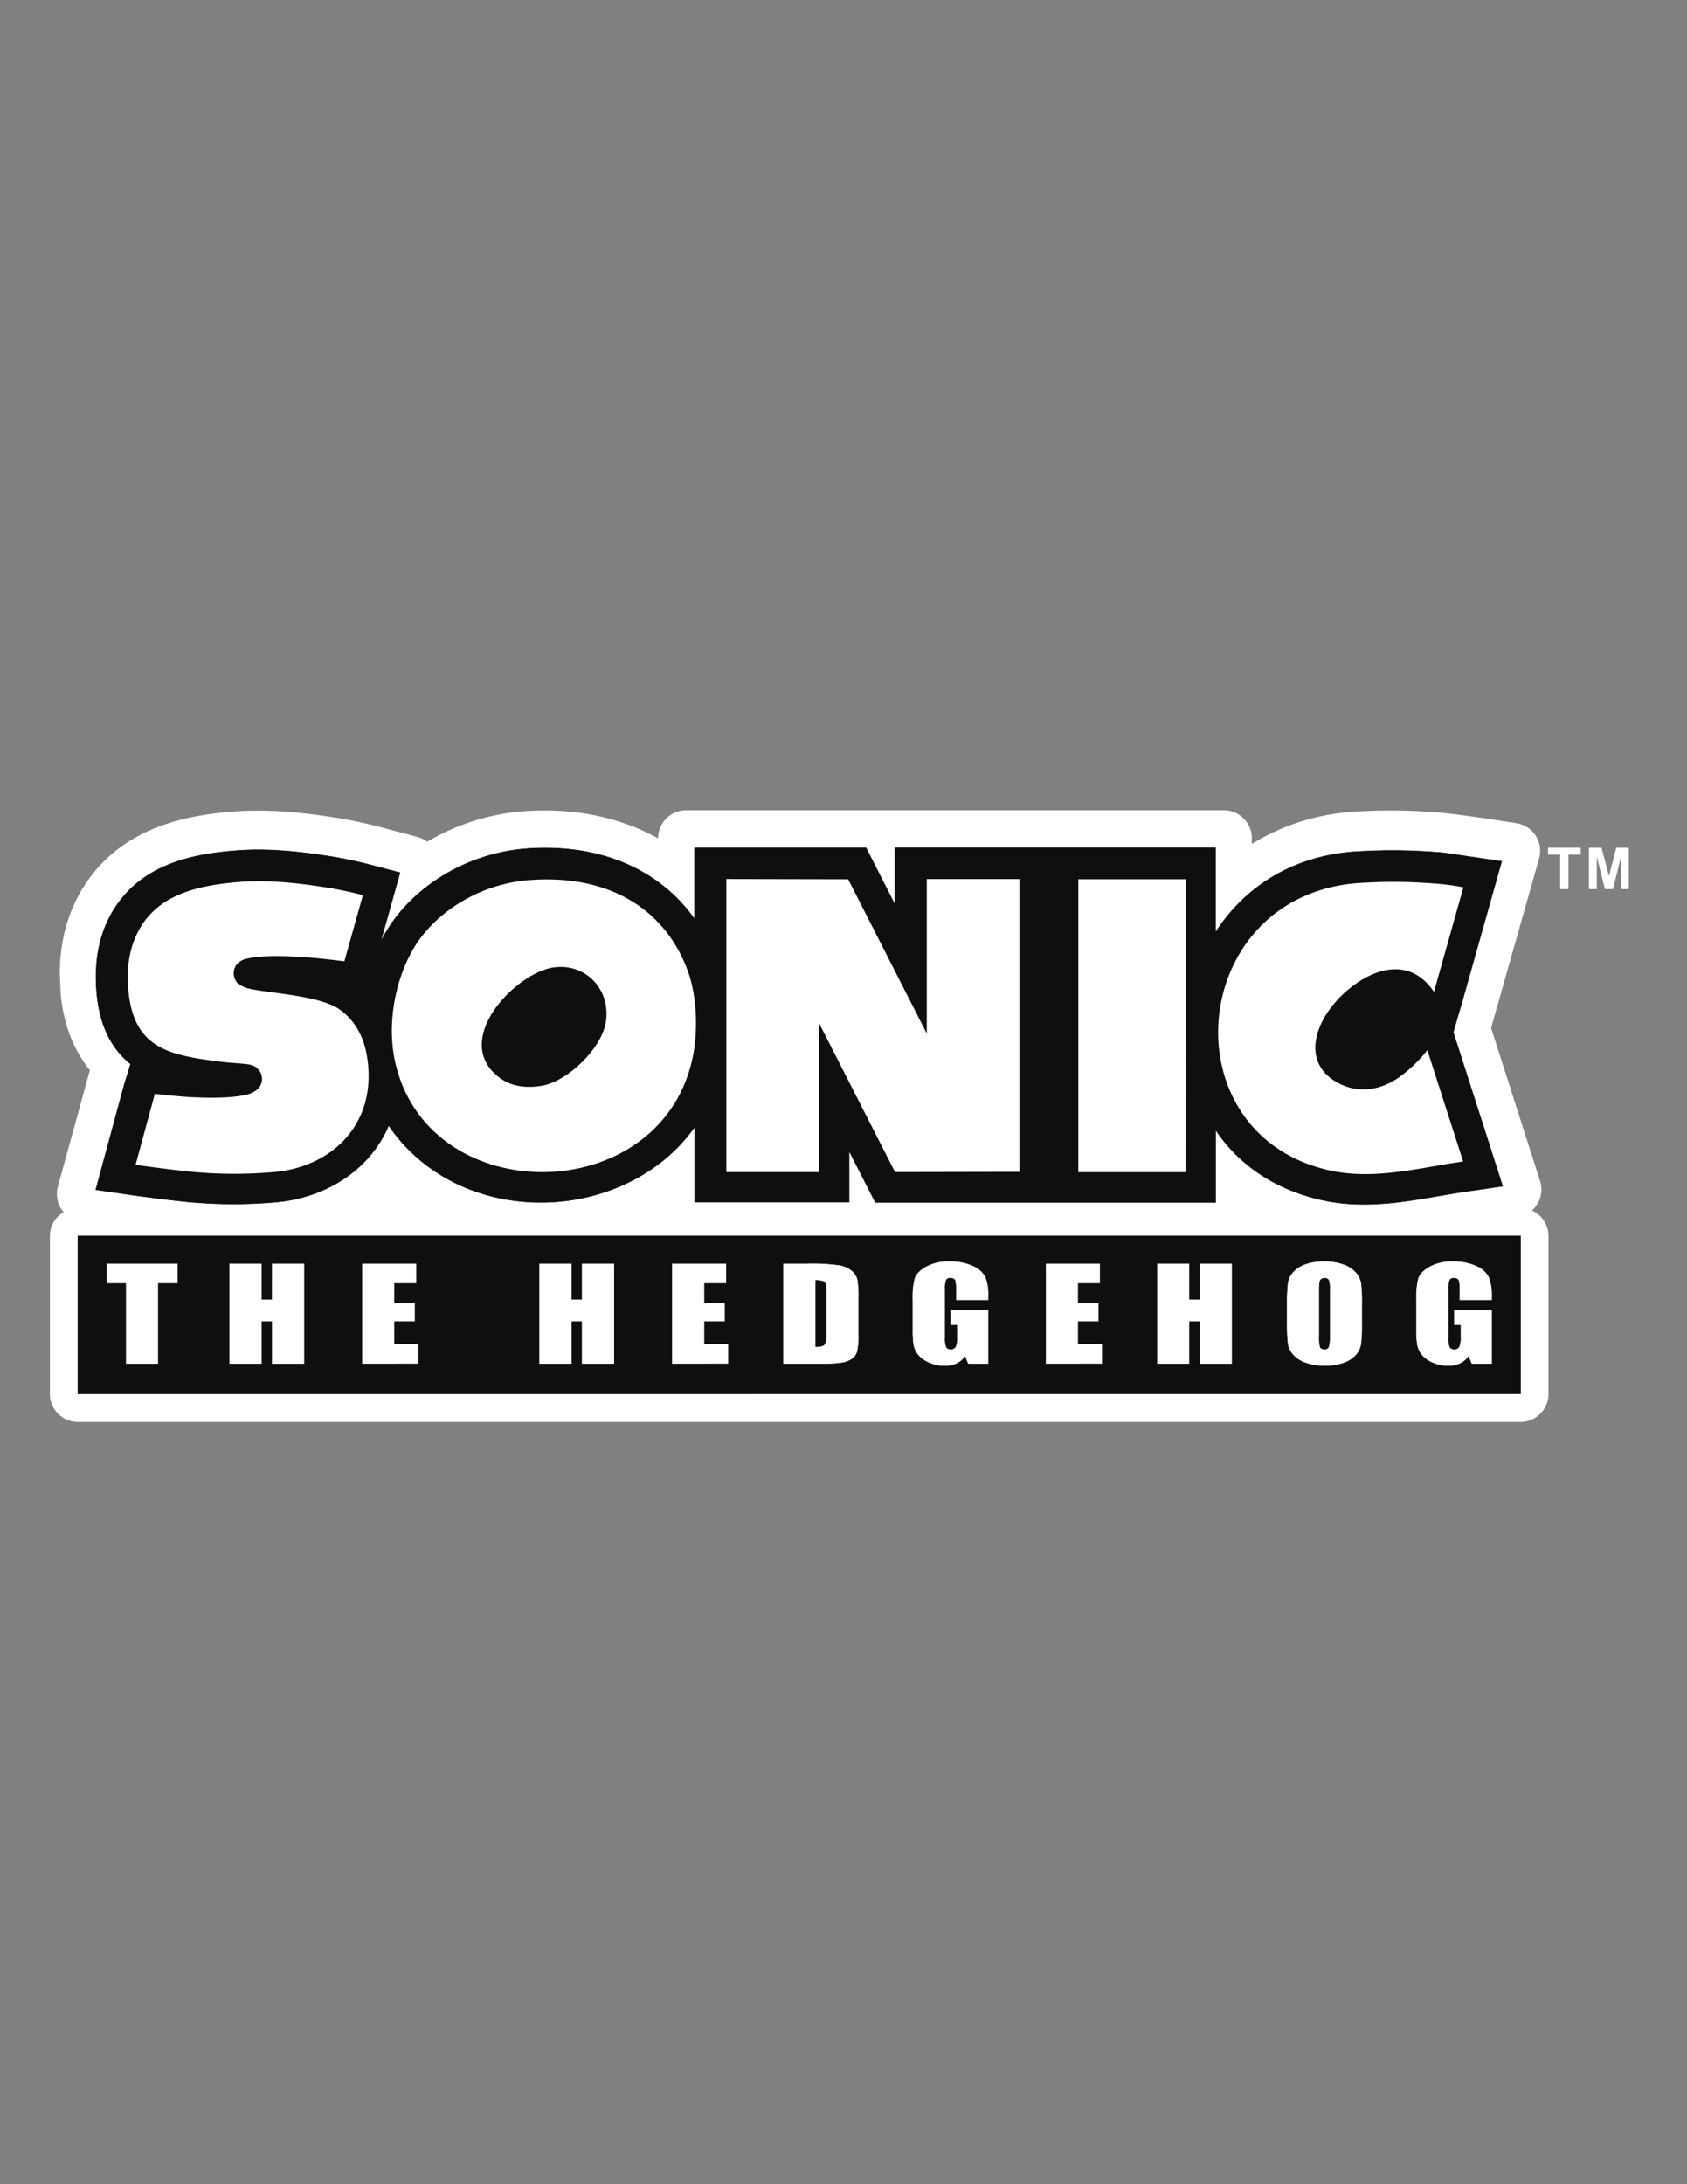 <svg id="Layer_1" data-name="Layer 1" xmlns="http://www.w3.org/2000/svg" viewBox="0 0 612 792"><rect x="0" y="0" width="612" height="792" fill="#808080" stroke="none"/><defs><style>.cls-1,.cls-3{fill:#fff}.cls-2{fill:#0e0f0e}.cls-2,.cls-3{stroke:#0e0f0e;stroke-width:.2px}</style></defs><path class="cls-1" d="M555.73 438.93a9.88 9.88 0 001.9-2.22 10.16 10.16 0 001.55-5.39 10 10 0 00-.49-3.1l-17.76-55.48c1.53-5.36 17.42-61.46 17.42-61.46a10.06 10.06 0 00.38-2.77 10.13 10.13 0 00-8.56-10c-.65-.11-15.94-2.54-23.82-3.44a200.84 200.84 0 00-37-.6A79.93 79.93 0 00454.14 306v-2A10.14 10.14 0 00444 293.81H248.9A10.16 10.16 0 00238.74 304c-13.85-7.7-30.51-11.17-48.69-9.84A80.52 80.52 0 00155 305.22a10.06 10.06 0 00-3.55-1.74l-13.95-3.7c-.79-.21-8.08-2.12-16.46-3.41-9.76-1.51-22.65-3.11-35.77-2.14-16 1.17-39 5-53 24.47-7 9.69-10.58 21.31-10.58 34.51l.28 6.42v.43c1 11.23 4.66 20.55 10.64 28 0 .08-.15.51-.15.51L21 430.24a9.78 9.78 0 00-.36 2.68 10.12 10.12 0 001.66 5.57 8.42 8.42 0 00.8 1 10.14 10.14 0 00-5 8.73v57.24a10.15 10.15 0 0010.16 10.15h523.33a10.15 10.15 0 0010.16-10.15v-57.27a10.14 10.14 0 00-6.02-9.26z"/><path class="cls-2" d="M28.26 448.19h523.33v57.23H28.26z"/><path class="cls-3" d="M38.56 458.08h26v7.31h-7.1v29.2H45.58v-29.2h-7zM98.58 458.08h11.86v36.51H98.58v-15.33H95v15.33H83.13v-36.51H95v13.05h3.56zM131.26 494.59v-36.51h19.82v7.31h-7.93v6.92h7.42v6.95h-7.42v8h8.71v7.3zM211 458.08h11.88v36.51H211v-15.33h-3.55v15.33h-11.89v-36.51h11.89v13.05H211zM243.7 494.59v-36.51h19.81v7.31h-7.93v6.92H263v6.95h-7.42v8h8.72v7.3zM298.59 464.65a1.58 1.58 0 01.9 1 15.32 15.32 0 01.2 3.18v14.19q0 3.65-.6 4.47c-.39.55-1.45.82-3.16.82v-24a7.2 7.2 0 012.66.34zm.44 29.94a40 40 0 006.39-.37 9.5 9.5 0 003.56-1.31 5 5 0 002-2.59 24.21 24.21 0 00.57-6.58V471a38.46 38.46 0 00-.39-7 6.13 6.13 0 00-2-3.21 9.59 9.59 0 00-4.62-2.08 69 69 0 00-11.64-.63h-8.89v36.51zM358.63 469.94v1.58h-11.88v-3.31a13.54 13.54 0 00-.33-3.93c-.23-.52-.77-.79-1.62-.79a1.59 1.59 0 00-1.5.68 9 9 0 00-.39 3.47v17.52a8.54 8.54 0 00.39 3.24 1.62 1.62 0 001.59.78 1.79 1.79 0 001.76-.88 8.36 8.36 0 00.47-3.43v-4.33h-2.4V475h13.91v19.59h-7.48l-1.09-2.59a7.74 7.74 0 01-3.07 2.53 10.29 10.29 0 01-4.35.85 13.68 13.68 0 01-5.64-1.18 10.21 10.21 0 01-4-2.88 8.13 8.13 0 01-1.69-3.6 34 34 0 01-.34-5.64v-10.86a28.87 28.87 0 01.71-7.6c.47-1.57 1.82-3 4.05-4.33a16.81 16.81 0 018.65-2 19.38 19.38 0 018.72 1.71 9 9 0 014.49 4.07 17.41 17.41 0 011.04 6.87zM379.29 494.59v-36.51h19.81v7.31h-7.93v6.92h7.42v6.95h-7.42v8h8.71v7.3zM435.1 458.08H447v36.51h-11.9v-15.33h-3.56v15.33h-11.88v-36.51h11.88v13.05h3.56zM482 488.32a1.47 1.47 0 01-1.55.86c-.8 0-1.3-.25-1.51-.74a13.35 13.35 0 01-.33-3.93v-17c0-1.89.17-3 .5-3.4a1.74 1.74 0 011.43-.58 1.44 1.44 0 011.44.71 9 9 0 01.36 3.27v16.77a14.72 14.72 0 01-.34 4.04zm11.88-23a7.85 7.85 0 00-2.11-4.18 11 11 0 00-4.71-2.87 21 21 0 00-6.59-1 20.74 20.74 0 00-6.77 1 10.86 10.86 0 00-4.61 2.92 7.8 7.8 0 00-2 4.18 65.28 65.28 0 00-.32 7.79v6.25a60.73 60.73 0 00.34 7.89 7.79 7.79 0 002.11 4.17 10.94 10.94 0 004.71 2.88 20.94 20.94 0 006.58 1 20.39 20.39 0 006.77-1 10.81 10.81 0 004.62-2.9 7.94 7.94 0 002-4.18 65.48 65.48 0 00.32-7.8v-6.25a60.73 60.73 0 00-.33-7.9zM541.3 469.94v1.58h-11.88v-3.31a13.4 13.4 0 00-.34-3.93c-.23-.52-.76-.79-1.61-.79a1.56 1.56 0 00-1.5.68 8.91 8.91 0 00-.4 3.47v17.52a8.48 8.48 0 00.4 3.24 1.59 1.59 0 001.58.78 1.78 1.78 0 001.76-.88 8.32 8.32 0 00.48-3.43v-4.33h-2.41V475h13.92v19.59h-7.48l-1.1-2.61a7.67 7.67 0 01-3.07 2.53 10.28 10.28 0 01-4.36.85 13.73 13.73 0 01-5.6-1.16 10.37 10.37 0 01-4-2.88 8.11 8.11 0 01-1.68-3.6 33.8 33.8 0 01-.35-5.64v-10.86a29.31 29.31 0 01.71-7.6c.47-1.57 1.82-3 4.05-4.33a16.81 16.81 0 018.65-2 19.46 19.46 0 018.67 1.72 8.92 8.92 0 014.48 4.07 17.39 17.39 0 011.08 6.86z"/><path class="cls-2" d="M541.08 417.53s-13.66-42.53-13.89-43.24c1.71-5.86 3.44-11.83 3.44-11.83l14.13-50.12-12.11-1.79-8.65-1.27a204.5 204.5 0 00-33.48-.36c-23.49 2-39.9 14.07-49.58 29.22v-30.72H324.65V328l-10.48-20.56h-62.23v25.82c-12.76-18.09-34.48-27.46-60.91-25.52-21.27 1.54-41.4 13.61-51.29 30.74-.58 1-1.16 2.08-1.71 3.2l7.06-25.24-11-2.9c-.3-.08-7.27-1.91-15.08-3.12-9.07-1.4-21-2.89-32.79-2-14.54 1.07-32.62 4.19-43.31 19-5.37 7.42-8.08 16.41-8.08 26.79 0 1.86.08 3.77.25 5.72 1.14 12.8 5.91 20.75 12.3 25.88-.61 2-2.34 7.63-2.34 7.63L34.75 431.4l12.53 1.81c.45.07 11.36 1.63 20.7 2.57a175.32 175.32 0 0031.37.18c14.66-1.11 27.76-7.73 35.93-18.18a43.14 43.14 0 005.73-9.7c11.75 17.41 32.32 28.11 56 27.91 19.89-.16 41.92-8.83 55-27.37v27.29h56v-18.65c2.3 4.52 9.56 18.74 9.56 18.74h123.4v-26.34c8 12 20.83 21.63 39.12 25.57 14.64 3.15 29.14.63 41.93-1.6l7.94-1.32 15.15-2.19z"/><path class="cls-1" d="M491.87 320.27a190.06 190.06 0 0131.41.35c3.4.33 7.61 1.13 7.61 1.13l-10.68 37.89s-1.11-1.55-1.7-2.22c-8.76-10.19-21.27-5.93-30.62 2.46-11 9.88-15.85 25-3.19 32.4 7.22 4.23 15.84 3.6 23.56-2.16a51.12 51.12 0 008.38-7.89c.4-.48 1.16-1.46 1.16-1.46l13 40.39-2.17.32c-13.92 2.09-30.41 6.37-45.86 3-59.15-12.7-52.31-98.86 9.1-104.21zM87.47 319.77c10.74-.79 21.78.62 30.25 1.93 7.32 1.12 13.93 2.88 13.93 2.88l-6.72 24s-7.2-.94-12.7-1.37c-8-.62-17.4-.9-22.59.4a6.66 6.66 0 00-3.64 1.94 5.22 5.22 0 00-.43 6.12c.6 1.2 1.48 1.54 3.16 2.29 4.4 2 26.31 2.47 34.26 7.93 5.14 3.53 8.77 9.14 10.09 16.81 4.23 24.85-12.84 40.72-34.24 42.34a163.88 163.88 0 01-29.42-.16c-9.22-.93-20.24-2.51-20.24-2.51l7-25.75s7.31.89 12.45 1.17c7.49.42 16 .41 21.15-.94a8.49 8.49 0 004.1-2.34 5.19 5.19 0 00.29-6.15c-1.25-1.69-2.41-2.28-5.22-2.57s-5.74-.4-8.59-.76c-18.34-2.33-31.87-4.44-33.78-25.87-1-10.55 1.27-18.78 5.76-25 7.15-9.81 19.26-13.23 35.13-14.39z"/><path class="cls-1" d="M391.18 318.82h38.96l-.05 106.22h-38.91V318.82zM249.58 352.22c-7.56-20.85-26.65-35.36-57.35-33.11-18.86 1.37-34.94 12.22-42.43 25.18-6.12 10.57-10 27.1-6.06 42.43 13.21 51.73 94.66 51 107.24-1.86 2.4-10.16 1.94-23.43-1.4-32.64zm-29.84 18.65c-1.65 9.41-13.77 21.27-23.31 22.85-7.93 1.29-13.35-.79-17.25-4.67-13.9-13.78 8.37-36.26 21.44-38.23 11.85-1.82 21.19 8.1 19.12 20.05zM336.21 318.77v56c-1.8-3.52-28.51-55.93-28.51-55.93l-44.2-.09V425h33.63v-54l27.57 54 45.13-.09V318.77zM566 322.38v-12.47h-4.42v-2.54h11.86v2.54H569v12.47zM576.43 322.38v-15H581l2.69 10.24 2.67-10.24h4.53v15h-2.8v-11.81l-2.94 11.81h-2.93l-2.94-11.81v11.81z"/></svg>